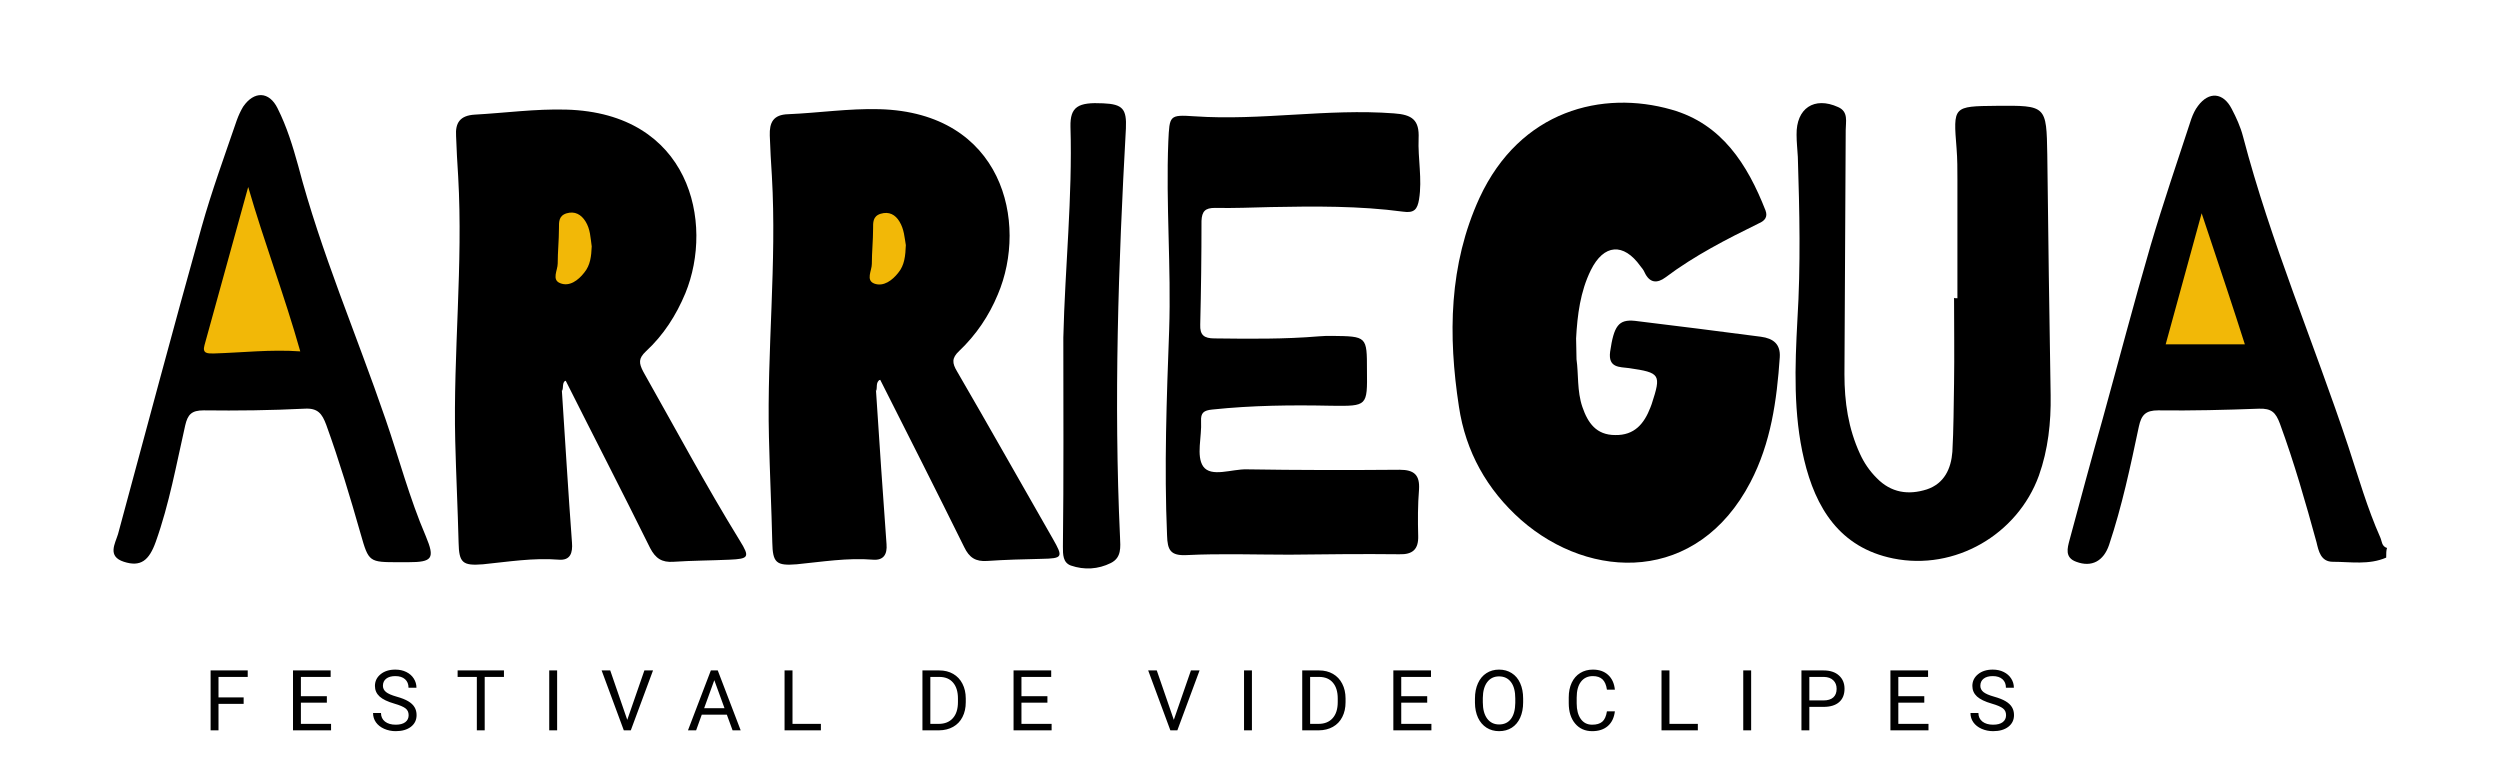 <svg width="356" height="110" viewBox="0 0 356 110" fill="none" xmlns="http://www.w3.org/2000/svg">
<path d="M339.794 79.403C337.342 80.475 334.711 79.998 332.199 79.998C330.465 79.998 330.166 78.45 329.867 77.199C328.312 71.54 326.697 65.881 324.664 60.341C324.066 58.733 323.468 58.137 321.674 58.197C316.89 58.375 312.106 58.495 307.321 58.435C305.527 58.435 304.929 59.09 304.57 60.758C303.374 66.417 302.178 72.076 300.325 77.615C299.547 79.879 297.873 80.832 295.66 79.998C293.986 79.403 294.404 78.032 294.703 76.901C296.258 71.123 297.813 65.345 299.428 59.626C301.7 51.406 303.853 43.186 306.245 34.966C308.039 28.89 310.072 22.933 312.046 16.917C312.285 16.262 312.584 15.607 313.003 15.07C314.557 12.986 316.591 13.164 317.787 15.487C318.445 16.738 319.043 18.049 319.401 19.419C323.348 34.489 329.508 48.845 334.412 63.617C335.847 67.966 337.103 72.374 338.957 76.543C339.196 77.079 339.136 77.794 339.913 78.032C339.794 78.33 339.794 78.866 339.794 79.403Z" fill="black"/>
<path d="M224.496 51.168C224.795 53.253 224.556 55.695 225.333 57.959C226.11 60.222 227.307 61.95 229.998 61.95C232.748 62.009 234.124 60.341 235.021 58.018C235.081 57.839 235.141 57.661 235.2 57.541C236.576 53.312 236.456 53.074 231.971 52.419C230.655 52.24 228.981 52.419 229.28 50.096C229.818 46.403 230.476 45.45 232.808 45.688C238.788 46.403 244.769 47.177 250.749 47.951C252.543 48.19 253.559 49.023 253.44 50.87C253.021 57.005 252.184 63.081 249.254 68.68C241.719 83.096 226.529 82.738 216.602 74.041C211.758 69.753 208.708 64.332 207.751 57.899C206.196 47.773 206.316 37.706 210.682 28.175C216.482 15.666 228.204 12.807 238.011 15.607C245.187 17.632 248.835 23.41 251.407 29.962C251.765 30.915 251.287 31.451 250.45 31.809C245.845 34.072 241.3 36.395 237.174 39.493C235.978 40.386 234.901 40.327 234.184 38.778C234.064 38.48 233.825 38.182 233.586 37.885C231.194 34.549 228.383 34.727 226.529 38.48C225.034 41.518 224.615 44.854 224.436 48.19C224.436 49.143 224.496 50.036 224.496 51.168Z" fill="black"/>
<path d="M124.747 55.695C125.225 62.962 125.703 70.229 126.242 77.496C126.361 78.926 125.823 79.82 124.328 79.7C120.68 79.403 117.092 79.998 113.444 80.356C110.514 80.594 110.035 80.117 109.975 77.258C109.856 72.254 109.617 67.251 109.497 62.247C109.198 49.857 110.633 37.468 109.916 25.078C109.796 23.172 109.676 21.206 109.617 19.3C109.557 17.453 110.095 16.321 112.248 16.262C116.554 16.083 120.859 15.428 125.225 15.547C142.807 16.023 146.455 31.689 142.089 41.935C140.833 44.973 138.979 47.713 136.587 49.977C135.511 50.989 135.571 51.704 136.288 52.895C140.893 60.818 145.378 68.8 149.923 76.722C151.418 79.343 151.358 79.522 148.308 79.581C145.737 79.641 143.165 79.7 140.594 79.879C138.92 79.998 138.023 79.403 137.305 77.913C133.358 69.931 129.351 62.009 125.345 54.087C123.969 54.206 124.687 55.099 124.747 55.695Z" fill="black"/>
<path d="M80.015 55.695C80.493 62.903 80.912 70.051 81.45 77.258C81.57 78.747 81.211 79.82 79.596 79.7C75.948 79.403 72.36 79.998 68.772 80.356C65.842 80.594 65.363 80.117 65.304 77.258C65.184 72.433 64.945 67.608 64.825 62.783C64.526 50.215 65.961 37.706 65.244 25.137C65.124 23.231 65.005 21.265 64.945 19.359C64.825 17.513 65.483 16.441 67.636 16.321C71.942 16.083 76.247 15.487 80.613 15.607C98.254 16.083 101.723 31.689 97.597 41.756C96.281 44.913 94.487 47.713 91.975 50.036C90.899 51.049 90.959 51.704 91.616 52.955C96.161 60.996 100.527 69.157 105.371 77.02C106.806 79.343 106.627 79.581 103.876 79.7C101.244 79.82 98.553 79.82 95.922 79.998C94.248 80.117 93.351 79.522 92.573 78.032C88.626 70.051 84.56 62.188 80.553 54.206C79.237 54.206 80.015 55.099 80.015 55.695Z" fill="black"/>
<path d="M278.736 42.471C278.736 36.872 278.736 31.213 278.736 25.614C278.736 24.125 278.736 22.635 278.616 21.146C278.138 15.13 278.078 15.13 284.298 15.07C291.414 15.011 291.414 15.011 291.534 22.04C291.653 33.477 291.833 44.854 292.012 56.291C292.072 60.163 291.653 64.034 290.338 67.727C287.288 76.126 278.377 81.309 269.586 79.522C261.932 77.973 258.523 72.254 256.908 65.464C255.354 58.971 255.593 52.181 255.952 45.509C256.43 37.765 256.251 30.081 256.011 22.337C255.952 21.265 255.832 20.253 255.832 19.18C255.772 15.428 258.344 13.7 261.752 15.249C263.247 15.904 262.829 17.334 262.829 18.525C262.769 30.141 262.709 41.756 262.649 53.312C262.649 57.244 263.188 60.996 264.862 64.63C265.46 65.94 266.237 67.072 267.254 68.085C269.287 70.17 271.739 70.527 274.371 69.693C276.882 68.859 277.839 66.715 278.018 64.332C278.198 61.115 278.198 57.839 278.258 54.563C278.317 50.513 278.258 46.462 278.258 42.412C278.317 42.471 278.557 42.471 278.736 42.471Z" fill="black"/>
<path d="M183.591 78.986C178.748 78.986 173.844 78.807 169 79.045C166.668 79.164 166.249 78.33 166.189 76.246C165.771 66.477 166.129 56.767 166.488 46.998C166.787 38.063 166.01 29.069 166.369 20.134C166.548 16.44 166.488 16.321 170.076 16.56C179.585 17.215 188.974 15.428 198.482 16.143C201.113 16.321 202.13 17.096 202.01 19.717C201.891 22.576 202.549 25.495 202.07 28.413C201.831 29.783 201.412 30.379 199.798 30.141C193.578 29.307 187.239 29.366 180.96 29.486C178.329 29.545 175.638 29.664 173.007 29.605C171.631 29.605 171.153 30.081 171.093 31.451C171.093 36.395 171.033 41.28 170.913 46.224C170.854 47.713 171.452 48.19 172.947 48.19C177.91 48.249 182.874 48.309 187.837 47.892C188.435 47.832 189.093 47.832 189.691 47.832C194.655 47.892 194.655 47.892 194.655 52.717C194.715 57.839 194.715 57.839 189.631 57.78C183.95 57.661 178.329 57.72 172.648 58.316C171.392 58.435 170.973 58.792 171.033 59.984C171.153 62.188 170.315 64.928 171.332 66.417C172.468 68.025 175.399 66.774 177.551 66.834C184.787 66.953 192.083 66.953 199.319 66.894C201.412 66.894 202.19 67.668 202.07 69.693C201.891 71.897 201.891 74.101 201.951 76.305C202.01 78.211 201.173 78.986 199.26 78.926C194.057 78.866 188.854 78.926 183.591 78.986C183.591 78.926 183.591 78.926 183.591 78.986Z" fill="black"/>
<path d="M56.812 80.058C52.566 80.058 52.506 80.058 51.37 76.067C49.875 70.825 48.32 65.643 46.466 60.52C45.868 58.912 45.27 58.078 43.356 58.197C38.572 58.435 33.788 58.495 29.004 58.435C27.27 58.435 26.731 59.031 26.373 60.579C25.117 66.119 24.1 71.778 22.186 77.139C21.23 79.82 20.034 80.773 17.642 79.998C15.249 79.224 16.386 77.437 16.804 76.067C20.751 61.473 24.638 46.879 28.705 32.345C30.14 27.222 31.994 22.159 33.728 17.096C33.967 16.44 34.266 15.785 34.625 15.19C36.18 12.926 38.333 12.986 39.529 15.428C40.845 18.049 41.682 20.789 42.459 23.588C45.689 35.919 50.772 47.653 54.898 59.686C56.812 65.226 58.307 70.944 60.639 76.365C61.955 79.522 61.596 80.058 58.127 80.058C57.709 80.058 57.23 80.058 56.812 80.058Z" fill="black"/>
<path d="M151.418 48.07C151.657 38.063 152.734 28.056 152.435 18.049C152.375 15.19 153.511 14.534 157.099 14.713C159.91 14.832 160.448 15.547 160.329 18.287C159.252 37.706 158.594 57.065 159.491 76.484C159.551 77.913 159.731 79.403 158.176 80.177C156.382 81.07 154.408 81.19 152.495 80.534C151.358 80.117 151.358 78.986 151.358 77.854C151.478 67.906 151.418 57.959 151.418 48.07Z" fill="black"/>
<path d="M124.747 55.695C124.268 55.159 124.328 54.444 124.328 53.789C124.328 53.431 124.507 53.074 124.926 53.253C125.165 53.372 125.225 53.789 125.345 54.027C124.627 54.444 124.986 55.218 124.747 55.695Z" fill="black"/>
<path d="M80.015 55.695C79.536 55.218 79.596 54.623 79.596 54.027C79.596 53.729 79.596 53.253 80.075 53.372C80.314 53.431 80.433 53.848 80.613 54.146C79.955 54.444 80.314 55.218 80.015 55.695Z" fill="black"/>
<path d="M307.737 49.536C308.727 45.904 309.73 42.259 310.734 38.613L310.734 38.613L310.734 38.613C311.648 35.289 312.563 31.965 313.468 28.651C313.963 30.137 314.457 31.616 314.95 33.092C316.727 38.409 318.485 43.67 320.181 48.996L320.181 48.996L320.183 49.003C320.263 49.241 320.274 49.377 320.269 49.443C320.268 49.453 320.267 49.461 320.266 49.466C320.25 49.474 320.207 49.493 320.118 49.508C319.999 49.528 319.844 49.536 319.641 49.536H319.616H319.592H319.568H319.544H319.52H319.495H319.471H319.447H319.423H319.399H319.375H319.35H319.326H319.302H319.278H319.254H319.23H319.205H319.181H319.157H319.133H319.109H319.084H319.06H319.036H319.012H318.988H318.964H318.939H318.915H318.891H318.867H318.843H318.818H318.794H318.77H318.746H318.722H318.698H318.673H318.649H318.625H318.601H318.577H318.552H318.528H318.504H318.48H318.456H318.431H318.407H318.383H318.359H318.335H318.311H318.286H318.262H318.238H318.214H318.19H318.165H318.141H318.117H318.093H318.069H318.044H318.02H317.996H317.972H317.948H317.923H317.899H317.875H317.851H317.827H317.802H317.778H317.754H317.73H317.706H317.681H317.657H317.633H317.609H317.585H317.56H317.536H317.512H317.488H317.464H317.439H317.415H317.391H317.367H317.343H317.318H317.294H317.27H317.246H317.221H317.197H317.173H317.149H317.125H317.1H317.076H317.052H317.028H317.003H316.979H316.955H316.931H316.907H316.882H316.858H316.834H316.81H316.785H316.761H316.737H316.713H316.688H316.664H316.64H316.616H316.591H316.567H316.543H316.519H316.495H316.47H316.446H316.422H316.398H316.373H316.349H316.325H316.301H316.276H316.252H316.228H316.203H316.179H316.155H316.131H316.106H316.082H316.058H316.034H316.009H315.985H315.961H315.937H315.912H315.888H315.864H315.839H315.815H315.791H315.767H315.742H315.718H315.694H315.67H315.645H315.621H315.597H315.572H315.548H315.524H315.499H315.475H315.451H315.427H315.402H315.378H315.354H315.329H315.305H315.281H315.256H315.232H315.208H315.184H315.159H315.135H315.111H315.086H315.062H315.038H315.013H314.989H314.965H314.94H314.916H314.892H314.867H314.843H314.819H314.794H314.77H314.746H314.721H314.697H314.673H314.648H314.624H314.6H314.575H314.551H314.526H314.502H314.478H314.453H314.429H314.405H314.38H314.356H314.332H314.307H314.283H314.258H314.234H314.21H314.185H314.161H314.137H314.112H314.088H314.063H314.039H314.015H313.99H313.966H313.941H313.917H313.893H313.868H313.844H313.819H313.795H313.771H313.746H313.722H313.697H313.673H313.649H313.624H313.6H313.575H313.551H313.526H313.502H313.478H313.453H313.429H313.404H313.38H313.355H313.331H313.306H313.282H313.257H313.233H313.209H313.184H313.16H313.135H313.111H313.086H313.062H313.037H313.013H312.988H312.964H312.939H312.915H312.89H312.866H312.841H312.817H312.792H312.768H312.743H312.719H312.694H312.67H312.645H312.621H312.596H312.572H312.547H312.523H312.498H312.474H312.449H312.425H312.4H312.376H312.351H312.327H312.302H312.278H312.253H312.228H312.204H312.179H312.155H312.13H312.106H312.081H312.057H312.032H312.007H311.983H311.958H311.934H311.909H311.884H311.86H311.835H311.811H311.786H311.762H311.737H311.712H311.688H311.663H311.638H311.614H311.589H311.565H311.54H311.515H311.491H311.466H311.442H311.417H311.392H311.368H311.343H311.318H311.294H311.269H311.244H311.22H311.195H311.17H311.146H311.121H311.096H311.072H311.047H311.022H310.998H310.973H310.948H310.924H310.899H310.874H310.85H310.825H310.8H310.775H310.751H310.726H310.701H310.677H310.652H310.627H310.602H310.578H310.553H310.528H310.503H310.479H310.454H310.429H310.404H310.38H310.355H310.33H310.305H310.281H310.256H310.231H310.206H310.182H310.157H310.132H310.107H310.082H310.058H310.033H310.008H309.983H309.958H309.934H309.909H309.884H309.859H309.834H309.809H309.785H309.76H309.735H309.71H309.685H309.66H309.636H309.611H309.586H309.561H309.536H309.511H309.486H309.462H309.437H309.412H309.387H309.362H309.337H309.312H309.287H309.262H309.238H309.213H309.188H309.163H309.138H309.113H309.088H309.063H309.038H309.013H308.988H308.963H308.938H308.913H308.888H308.864H308.839H308.814H308.789H308.764H308.739H308.714H308.689H308.664H308.639H308.614H308.589H308.564H308.539H308.514H308.489H308.464H308.439H308.414H308.389H308.364H308.339H308.314H308.289H308.264H308.238H308.213H308.188H308.163H308.138H308.113H308.088H308.063H308.038H308.013H307.988H307.963H307.938H307.913H307.887H307.862H307.837H307.812H307.787H307.762H307.737H307.737ZM320.264 49.475C320.264 49.475 320.264 49.474 320.264 49.474L320.264 49.475Z" fill="#F2B807" stroke="black"/>
<path d="M128.992 34.906C128.933 36.395 128.813 37.765 127.916 38.837C127.079 39.91 125.823 40.863 124.507 40.386C123.251 39.91 124.149 38.54 124.149 37.587C124.149 35.919 124.328 34.251 124.328 32.583C124.328 31.689 124.268 30.796 125.404 30.439C126.6 30.081 127.497 30.558 128.095 31.57C128.753 32.643 128.813 33.894 128.992 34.906Z" fill="#F2B807"/>
<path d="M84.261 35.085C84.201 36.455 84.081 37.765 83.184 38.838C82.347 39.91 81.091 40.863 79.775 40.327C78.52 39.85 79.417 38.48 79.417 37.527C79.417 35.859 79.596 34.191 79.596 32.523C79.596 31.63 79.536 30.736 80.672 30.379C81.869 30.022 82.766 30.558 83.364 31.511C84.081 32.643 84.081 33.894 84.261 35.085Z" fill="#F2B807"/>
<path d="M35.343 26.626C37.615 34.489 40.486 41.995 42.758 50.036C38.512 49.738 34.506 50.215 30.439 50.334C29.602 50.334 28.765 50.394 29.123 49.143C31.216 41.637 33.25 34.132 35.343 26.626Z" fill="#F2B807"/>
<path d="M34.695 100.232H31.115V104H29.99V95.469H35.275V96.394H31.115V99.312H34.695V100.232ZM46.545 100.057H42.848V103.08H47.143V104H41.723V95.469H47.084V96.394H42.848V99.137H46.545V100.057ZM56.157 100.197C55.192 99.92 54.489 99.58 54.048 99.178C53.61 98.772 53.391 98.272 53.391 97.678C53.391 97.006 53.659 96.451 54.194 96.014C54.733 95.572 55.432 95.352 56.292 95.352C56.878 95.352 57.399 95.465 57.856 95.691C58.317 95.918 58.673 96.231 58.923 96.629C59.177 97.027 59.303 97.463 59.303 97.936H58.173C58.173 97.42 58.009 97.016 57.681 96.723C57.352 96.426 56.889 96.277 56.292 96.277C55.737 96.277 55.303 96.4 54.991 96.647C54.682 96.889 54.528 97.227 54.528 97.66C54.528 98.008 54.675 98.303 54.968 98.545C55.264 98.783 55.766 99.002 56.473 99.201C57.184 99.4 57.739 99.621 58.138 99.863C58.54 100.102 58.837 100.381 59.028 100.701C59.223 101.021 59.321 101.398 59.321 101.832C59.321 102.523 59.052 103.078 58.513 103.496C57.973 103.91 57.253 104.117 56.35 104.117C55.764 104.117 55.218 104.006 54.71 103.783C54.202 103.557 53.809 103.248 53.532 102.857C53.259 102.467 53.122 102.023 53.122 101.527H54.253C54.253 102.043 54.442 102.451 54.821 102.752C55.204 103.049 55.714 103.197 56.35 103.197C56.944 103.197 57.399 103.076 57.716 102.834C58.032 102.592 58.19 102.262 58.19 101.844C58.19 101.426 58.044 101.104 57.751 100.877C57.458 100.646 56.927 100.42 56.157 100.197ZM71.763 96.394H69.021V104H67.902V96.394H65.165V95.469H71.763V96.394ZM79.335 104H78.21V95.469H79.335V104ZM89.322 102.506L91.76 95.469H92.99L89.826 104H88.83L85.672 95.469H86.897L89.322 102.506ZM103.504 101.773H99.93L99.127 104H97.967L101.225 95.469H102.209L105.473 104H104.319L103.504 101.773ZM100.27 100.848H103.17L101.717 96.857L100.27 100.848ZM112.852 103.08H116.895V104H111.721V95.469H112.852V103.08ZM131.355 104V95.469H133.763C134.505 95.469 135.162 95.633 135.732 95.961C136.302 96.289 136.742 96.756 137.05 97.361C137.363 97.967 137.521 98.662 137.525 99.447V99.992C137.525 100.797 137.369 101.502 137.056 102.107C136.748 102.713 136.304 103.178 135.726 103.502C135.152 103.826 134.482 103.992 133.716 104H131.355ZM132.48 96.394V103.08H133.664C134.531 103.08 135.205 102.811 135.685 102.271C136.17 101.732 136.412 100.965 136.412 99.969V99.471C136.412 98.502 136.183 97.75 135.726 97.215C135.273 96.676 134.629 96.402 133.793 96.394H132.48ZM149.152 100.057H145.455V103.08H149.75V104H144.33V95.469H149.691V96.394H145.455V99.137H149.152V100.057ZM167.151 102.506L169.589 95.469H170.819L167.655 104H166.659L163.501 95.469H164.725L167.151 102.506ZM178.275 104H177.15V95.469H178.275V104ZM185.437 104V95.469H187.845C188.587 95.469 189.244 95.633 189.814 95.961C190.384 96.289 190.824 96.756 191.132 97.361C191.445 97.967 191.603 98.662 191.607 99.447V99.992C191.607 100.797 191.451 101.502 191.138 102.107C190.83 102.713 190.386 103.178 189.808 103.502C189.234 103.826 188.564 103.992 187.798 104H185.437ZM186.562 96.394V103.08H187.746C188.613 103.08 189.287 102.811 189.767 102.271C190.252 101.732 190.494 100.965 190.494 99.969V99.471C190.494 98.502 190.265 97.75 189.808 97.215C189.355 96.676 188.711 96.402 187.875 96.394H186.562ZM203.234 100.057H199.537V103.08H203.832V104H198.412V95.469H203.773V96.394H199.537V99.137H203.234V100.057ZM216.895 100.01C216.895 100.846 216.754 101.576 216.473 102.201C216.192 102.822 215.793 103.297 215.278 103.625C214.762 103.953 214.161 104.117 213.473 104.117C212.801 104.117 212.205 103.953 211.686 103.625C211.166 103.293 210.762 102.822 210.473 102.213C210.188 101.6 210.041 100.891 210.034 100.086V99.471C210.034 98.65 210.176 97.926 210.461 97.297C210.746 96.668 211.149 96.188 211.668 95.856C212.192 95.519 212.789 95.352 213.461 95.352C214.145 95.352 214.746 95.518 215.266 95.85C215.789 96.178 216.192 96.656 216.473 97.285C216.754 97.91 216.895 98.639 216.895 99.471V100.01ZM215.776 99.459C215.776 98.447 215.573 97.672 215.166 97.133C214.76 96.59 214.192 96.318 213.461 96.318C212.75 96.318 212.19 96.59 211.78 97.133C211.373 97.672 211.164 98.422 211.153 99.383V100.01C211.153 100.99 211.358 101.762 211.768 102.324C212.182 102.883 212.75 103.162 213.473 103.162C214.2 103.162 214.762 102.898 215.161 102.371C215.559 101.84 215.764 101.08 215.776 100.092V99.459ZM229.958 101.293C229.852 102.195 229.518 102.893 228.956 103.385C228.397 103.873 227.653 104.117 226.723 104.117C225.716 104.117 224.907 103.756 224.298 103.033C223.692 102.311 223.389 101.344 223.389 100.133V99.312C223.389 98.519 223.53 97.822 223.811 97.221C224.096 96.619 224.499 96.158 225.018 95.838C225.538 95.514 226.139 95.352 226.823 95.352C227.729 95.352 228.456 95.606 229.003 96.113C229.55 96.617 229.868 97.316 229.958 98.211H228.827C228.729 97.531 228.516 97.039 228.188 96.734C227.864 96.43 227.409 96.277 226.823 96.277C226.104 96.277 225.54 96.543 225.13 97.074C224.723 97.606 224.52 98.361 224.52 99.342V100.168C224.52 101.094 224.714 101.83 225.1 102.377C225.487 102.924 226.028 103.197 226.723 103.197C227.348 103.197 227.827 103.057 228.159 102.775C228.495 102.49 228.718 101.996 228.827 101.293H229.958ZM237.73 103.08H241.773V104H236.599V95.469H237.73V103.08ZM249.363 104H248.238V95.469H249.363V104ZM257.65 100.66V104H256.525V95.469H259.672C260.605 95.469 261.336 95.707 261.863 96.184C262.395 96.66 262.66 97.291 262.66 98.076C262.66 98.904 262.4 99.543 261.881 99.992C261.365 100.438 260.625 100.66 259.66 100.66H257.65ZM257.65 99.74H259.672C260.273 99.74 260.734 99.6 261.055 99.318C261.375 99.033 261.535 98.623 261.535 98.088C261.535 97.58 261.375 97.174 261.055 96.869C260.734 96.564 260.295 96.406 259.736 96.394H257.65V99.74ZM274.018 100.057H270.321V103.08H274.616V104H269.196V95.469H274.557V96.394H270.321V99.137H274.018V100.057ZM283.63 100.197C282.665 99.92 281.962 99.58 281.52 99.178C281.083 98.772 280.864 98.272 280.864 97.678C280.864 97.006 281.132 96.451 281.667 96.014C282.206 95.572 282.905 95.352 283.764 95.352C284.35 95.352 284.872 95.465 285.329 95.691C285.79 95.918 286.145 96.231 286.395 96.629C286.649 97.027 286.776 97.463 286.776 97.936H285.645C285.645 97.42 285.481 97.016 285.153 96.723C284.825 96.426 284.362 96.277 283.764 96.277C283.21 96.277 282.776 96.4 282.464 96.647C282.155 96.889 282.001 97.227 282.001 97.66C282.001 98.008 282.147 98.303 282.44 98.545C282.737 98.783 283.239 99.002 283.946 99.201C284.657 99.4 285.212 99.621 285.61 99.863C286.012 100.102 286.309 100.381 286.501 100.701C286.696 101.021 286.794 101.398 286.794 101.832C286.794 102.523 286.524 103.078 285.985 103.496C285.446 103.91 284.725 104.117 283.823 104.117C283.237 104.117 282.69 104.006 282.182 103.783C281.675 103.557 281.282 103.248 281.005 102.857C280.731 102.467 280.595 102.023 280.595 101.527H281.725C281.725 102.043 281.915 102.451 282.294 102.752C282.677 103.049 283.186 103.197 283.823 103.197C284.417 103.197 284.872 103.076 285.188 102.834C285.505 102.592 285.663 102.262 285.663 101.844C285.663 101.426 285.516 101.104 285.223 100.877C284.93 100.646 284.399 100.42 283.63 100.197Z" fill="black"/>
</svg>
